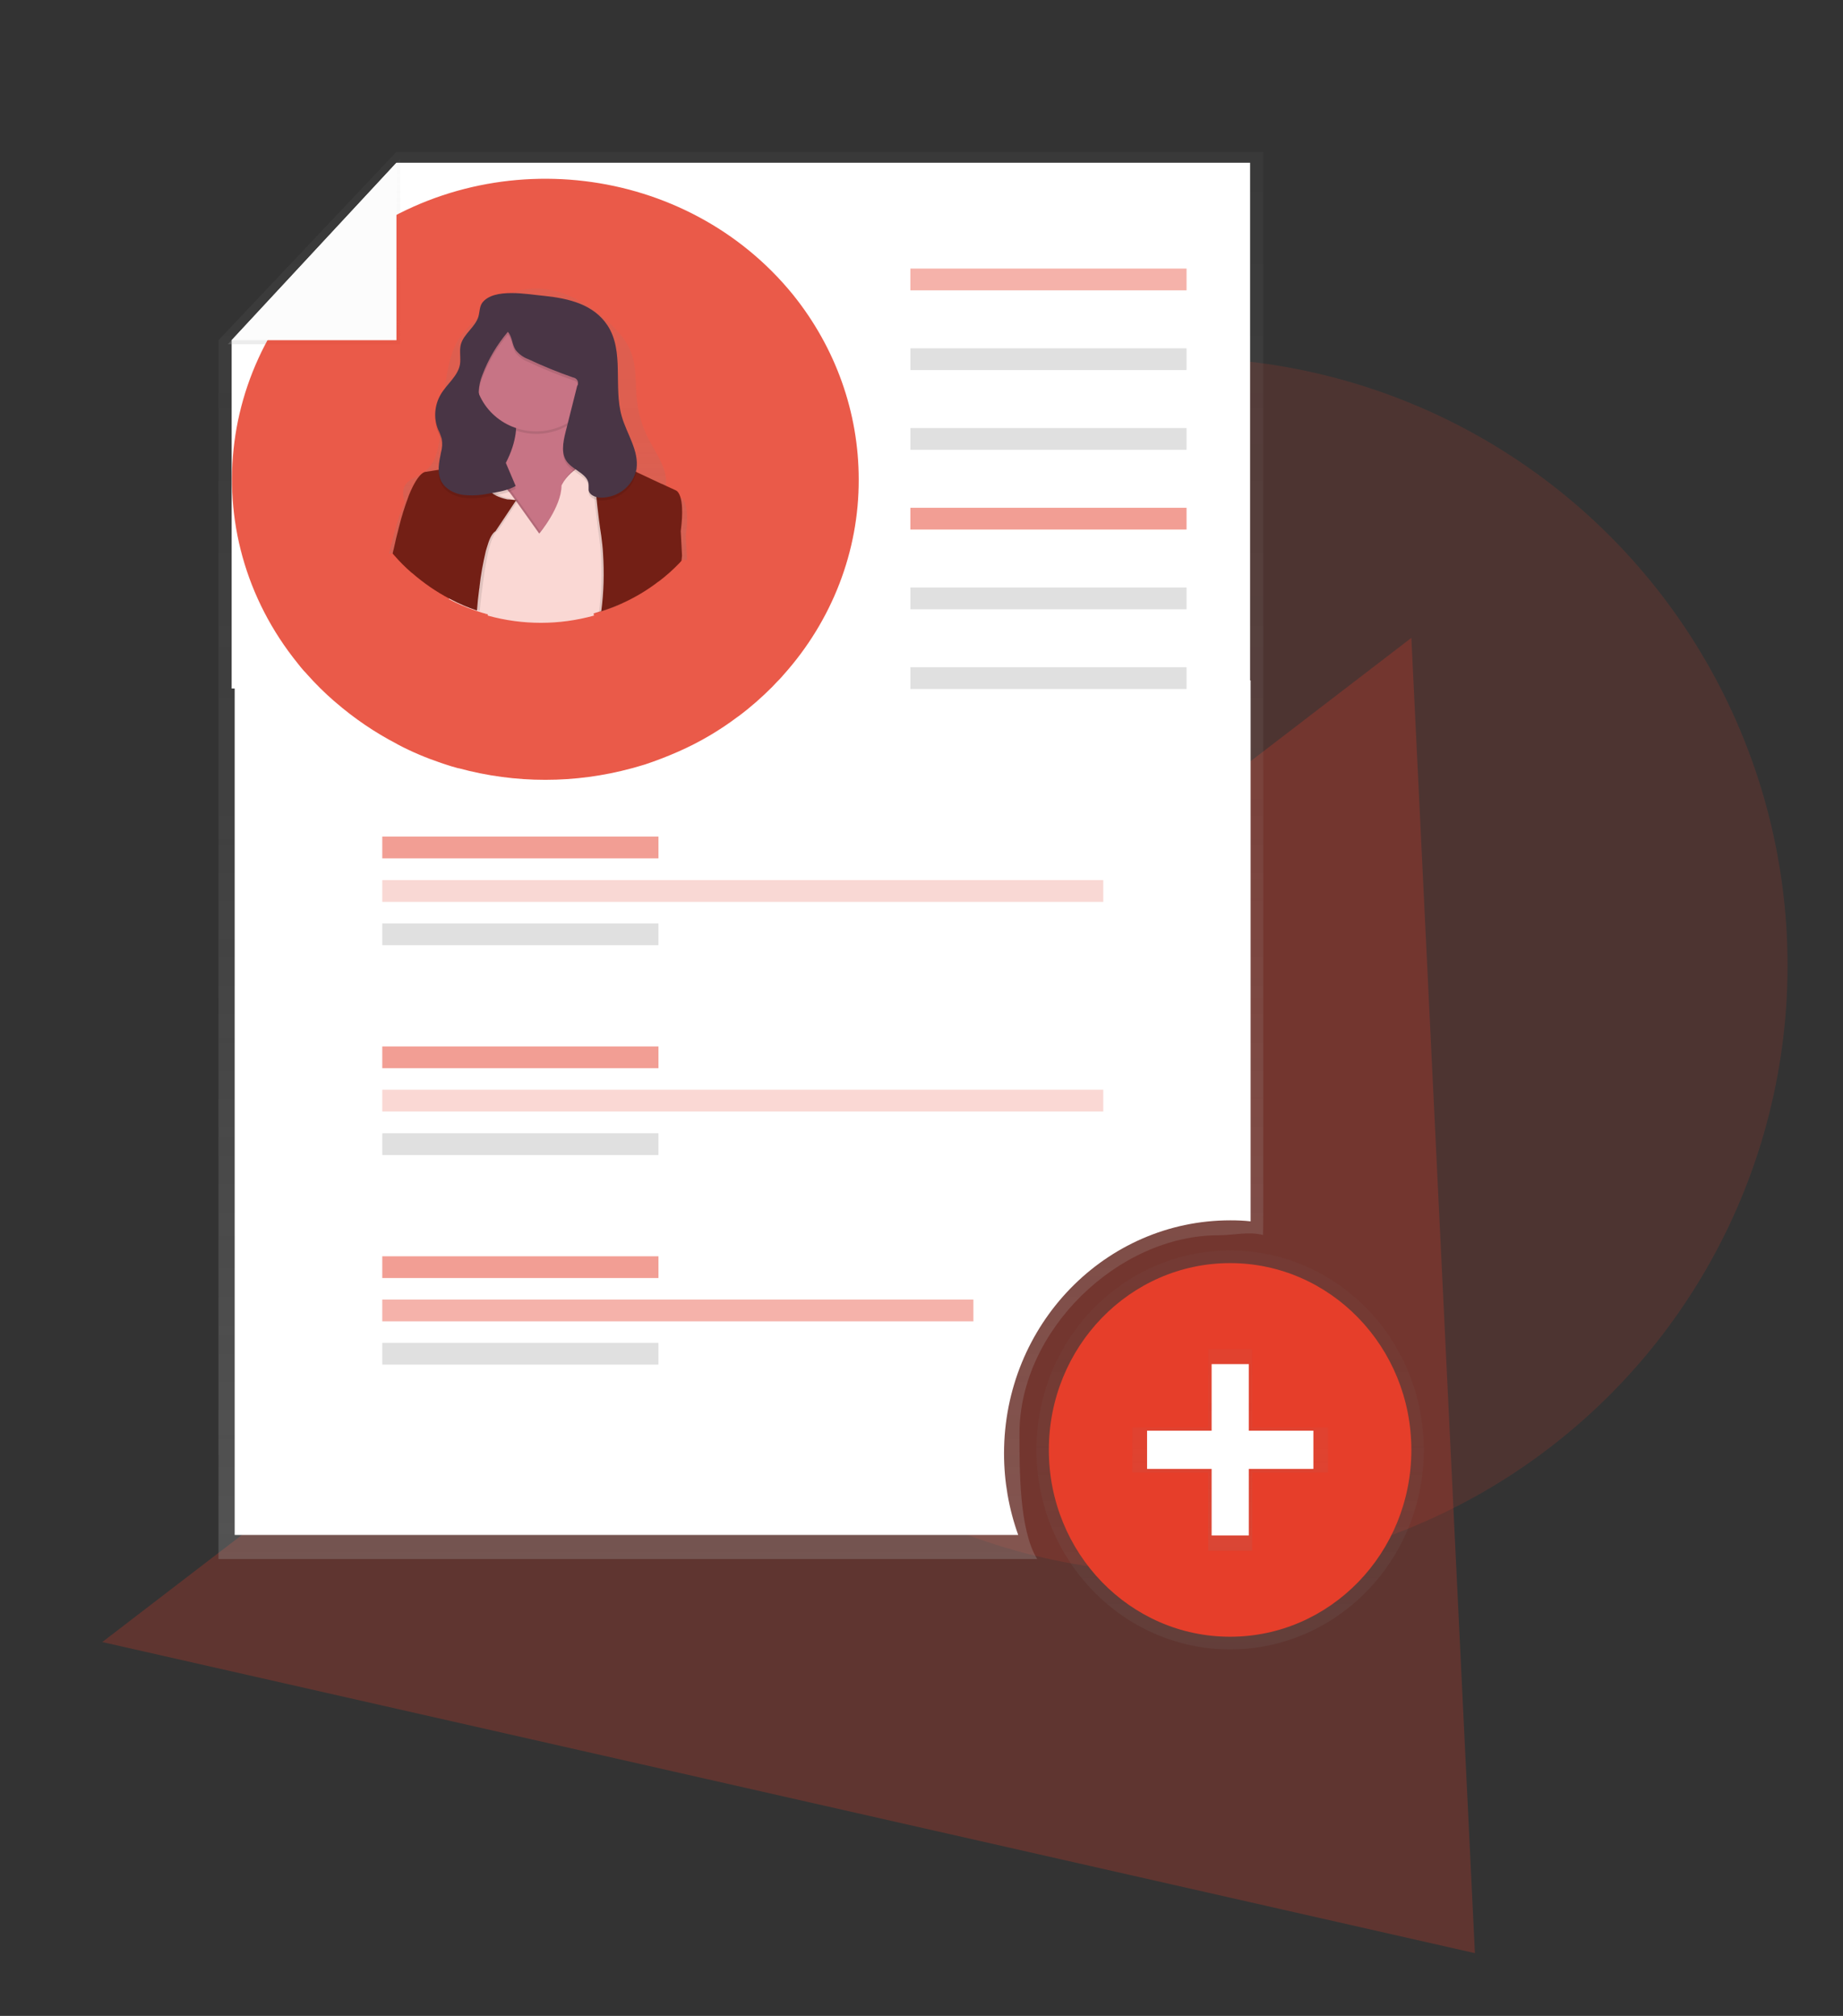 <?xml version="1.0" encoding="UTF-8"?> <!-- Generator: Adobe Illustrator 23.0.1, SVG Export Plug-In . SVG Version: 6.00 Build 0) --> <svg xmlns="http://www.w3.org/2000/svg" xmlns:xlink="http://www.w3.org/1999/xlink" id="Layer_1" x="0px" y="0px" viewBox="0 0 728 796.4" style="enable-background:new 0 0 728 796.4;" xml:space="preserve"><rect x="0" y="0" width="728" height="796.4" fill="#333333" stroke="none"/> <style type="text/css"> .st0{opacity:0.25;fill:#E63E2A;enable-background:new ;} .st1{opacity:0.15;fill:#E63E2A;enable-background:new ;} .st2{fill:#E0E0E0;} .st3{opacity:0.5;} .st4{fill:url(#SVGID_1_);} .st5{fill:#E63E2A;} .st6{fill:url(#SVGID_2_);} .st7{fill:#FFFFFF;} .st8{fill:url(#SVGID_3_);} .st9{fill:#F5B2AA;} .st10{opacity:0.5;fill:#E63E2A;enable-background:new ;} .st11{opacity:0.5;fill:#F5B2AA;enable-background:new ;} .st12{fill:#FAD8D4;} .st13{fill:url(#SVGID_4_);} .st14{opacity:0.85;fill:#E63E2A;} .st15{fill:url(#SVGID_5_);} .st16{fill:#493545;} .st17{fill:#C77485;} .st18{opacity:0.1;enable-background:new ;} .st19{fill:#731F15;} .st20{fill:#FCFCFC;} </style> <title>add file2</title> <polygon class="st0" points="557.5,252 582.6,771.6 40.4,648.7 "></polygon> <circle class="st1" cx="466" cy="381.4" r="240.1"></circle> <rect x="279.3" y="70.7" class="st2" width="109.1" height="8.6"></rect> <g class="st3"> <linearGradient id="SVGID_1_" gradientUnits="userSpaceOnUse" x1="485.938" y1="144.364" x2="485.938" y2="302.05" gradientTransform="matrix(1 0 0 -1 0 796)"> <stop offset="0" style="stop-color:#808080;stop-opacity:0.25"></stop> <stop offset="0.54" style="stop-color:#808080;stop-opacity:0.12"></stop> <stop offset="1" style="stop-color:#808080;stop-opacity:0.1"></stop> </linearGradient> <ellipse class="st4" cx="485.9" cy="572.8" rx="76.5" ry="78.8"></ellipse> </g> <ellipse class="st5" cx="485.9" cy="572.8" rx="71.6" ry="73.8"></ellipse> <g class="st3"> <linearGradient id="SVGID_2_" gradientUnits="userSpaceOnUse" x1="485.938" y1="183.388" x2="485.938" y2="263.026" gradientTransform="matrix(1 0 0 -1 0 796)"> <stop offset="0" style="stop-color:#808080;stop-opacity:0.25"></stop> <stop offset="0.54" style="stop-color:#808080;stop-opacity:0.12"></stop> <stop offset="1" style="stop-color:#808080;stop-opacity:0.1"></stop> </linearGradient> <polygon class="st6" points="524.6,563.9 494.6,563.9 494.6,533 477.3,533 477.3,563.9 447.3,563.9 447.3,581.7 477.3,581.7 477.3,612.6 494.6,612.6 494.6,581.7 524.6,581.7 "></polygon> </g> <rect x="478.6" y="538.9" class="st7" width="14.7" height="67.7"></rect> <rect x="453.1" y="565.2" class="st7" width="65.7" height="15.1"></rect> <linearGradient id="SVGID_3_" gradientUnits="userSpaceOnUse" x1="528.64" y1="128.287" x2="528.64" y2="684.193" gradientTransform="matrix(1 0 0 -1 -236 744.19)"> <stop offset="0" style="stop-color:#B3B3B3;stop-opacity:0.25"></stop> <stop offset="0.54" style="stop-color:#B3B3B3;stop-opacity:0.1"></stop> <stop offset="1" style="stop-color:#B3B3B3;stop-opacity:5.000000e-02"></stop> </linearGradient> <path class="st8" d="M402.7,566.3c0-40.8,39.1-78.3,78.6-78.3c6.1,0,11.9-1.6,17.6-0.1c0.1-1.8,0.1-12.2,0.1-14V60H156.6l-70.3,74.4 v481.5h323.4C402.6,604.5,402.7,580.7,402.7,566.3z"></path> <path class="st7" d="M396.6,574.2c0-50.9,40-92.1,89.4-92.1l0,0c2.7,0,5.4,0.1,8,0.4V268.8H92.7v337.6h309.5 C398.5,596.1,396.6,585.2,396.6,574.2z"></path> <polygon class="st7" points="493.8,272 91.5,272 91.5,134.4 156.6,64.3 493.8,64.3 "></polygon> <rect x="359.6" y="106.1" class="st9" width="109.1" height="8.6"></rect> <rect x="359.6" y="137.6" class="st2" width="109.1" height="8.6"></rect> <rect x="359.6" y="169.1" class="st2" width="109.1" height="8.6"></rect> <rect x="359.6" y="200.6" class="st10" width="109.1" height="8.6"></rect> <rect x="359.6" y="232.1" class="st2" width="109.1" height="8.6"></rect> <rect x="359.6" y="263.6" class="st2" width="109.1" height="8.6"></rect> <rect x="151" y="330.5" class="st10" width="109.1" height="8.6"></rect> <rect x="151" y="364.8" class="st2" width="109.1" height="8.6"></rect> <rect x="151" y="347.7" class="st11" width="284.8" height="8.6"></rect> <rect x="151" y="413.4" class="st10" width="109.1" height="8.6"></rect> <rect x="151" y="447.7" class="st2" width="109.1" height="8.6"></rect> <rect x="151" y="430.5" class="st12" width="284.8" height="8.6"></rect> <rect x="151" y="496.3" class="st10" width="109.1" height="8.6"></rect> <rect x="151" y="530.5" class="st2" width="109.1" height="8.6"></rect> <rect x="151" y="513.4" class="st9" width="233.5" height="8.6"></rect> <linearGradient id="SVGID_4_" gradientUnits="userSpaceOnUse" x1="124.03" y1="660.019" x2="124.03" y2="733.247" gradientTransform="matrix(1 0 0 -1 0 796)"> <stop offset="0" style="stop-color:#B3B3B3;stop-opacity:0.25"></stop> <stop offset="0.54" style="stop-color:#B3B3B3;stop-opacity:0.1"></stop> <stop offset="1" style="stop-color:#B3B3B3;stop-opacity:5.000000e-02"></stop> </linearGradient> <polygon class="st13" points="90,136 158.1,136 158.1,62.8 "></polygon> <path class="st14" d="M339.2,189.4c0.1,28.3-10.5,55.8-29.8,77.3c-0.9,1.1-1.9,2.1-2.9,3.1c-0.5,0.5-1,1.1-1.5,1.6 c-4.1,4.1-8.5,8-13.2,11.5l-0.3,0.2c-7.3,5.5-15.1,10.1-23.5,13.8l0,0c-4.3,1.9-8.7,3.6-13.2,5.1l-1.7,0.5c-1,0.3-2.1,0.6-3.1,0.9 l-0.4,0.1c-22.4,6.1-46,6.1-68.4,0H181c-1.8-0.5-3.6-1-5.3-1.6l-1.5-0.5c-5.9-2-11.6-4.4-17.1-7.3l-0.3-0.2 c-8.7-4.5-16.9-10.1-24.3-16.5l-0.6-0.5c-3.8-3.3-7.3-6.8-10.6-10.5c-0.4-0.5-0.9-1-1.3-1.4c-0.8-0.9-1.6-1.9-2.3-2.8 c-42-51.8-32.2-126.4,21.8-166.6c54-40.2,131.8-30.9,173.8,20.9C330.1,137.4,339.2,163,339.2,189.4z"></path> <g> <linearGradient id="SVGID_5_" gradientUnits="userSpaceOnUse" x1="255.745" y1="526.756" x2="255.745" y2="658.128" gradientTransform="matrix(1 0 0 -1 -43.2 772.14)"> <stop offset="0" style="stop-color:#808080;stop-opacity:0.25"></stop> <stop offset="0.54" style="stop-color:#808080;stop-opacity:0.12"></stop> <stop offset="1" style="stop-color:#808080;stop-opacity:0.1"></stop> </linearGradient> <path class="st15" d="M268.8,196.5l-5.8-2.5c0.1-0.9,0.1-1.7,0.1-2.6c0-0.7,0-1.4,0-2.2c-0.6-5.7-4.3-10.7-7-15.9 c-2.4-4.8-4-9.9-4.5-15.2c-0.7-6.5,0-13.3-2.5-19.4c-2-4.9-6-9.1-10.2-12.7c-4.7-4.3-10.3-7.8-16.4-10.1 c-6.2-2.2-13.3-2.7-19.5-0.5c-5.6,2-9.9,6-14,9.9c-3,2.6-5.7,5.5-7.9,8.8c-2.5,4-3.6,8.7-4.5,13.3c-1.3,7.3-2.2,14.7-2.7,22.2 c-0.4,6.2-1.1,13.2-6.6,17c-2.7,1.9-6.4,2.9-7.6,5.7c-0.3,0.8-0.5,1.8-0.4,2.7c0,0.8,0,1.5,0.2,2.2c0.1,0.4,0.2,0.9,0.3,1.3 c-1.6,3.8-2.9,7.6-3.9,11.6c-0.8,2.9-1.6,5.8-2.2,8.6h1.8h1l10.4,0.2h0.1l11.2,0.2h0.1l10.4,0.2h0.3l3,0.2h1l41.6,0.9h0.2l2.8,0.1 h1l8.3,0.2l0,0l12.3,0.3h0.1l9.2,0.2h1h1.9l-0.5-9.4C272.8,197.4,268.8,196.5,268.8,196.5z M222.1,195.3c0,8-8.8,17.8-8.8,17.8 l-8.9-11.7l0.3-0.5l8.5,11.3c0,0,8.8-9.8,8.8-17.8c0.2-0.4,0.4-0.8,0.7-1.2l0.2,0.6C222.6,194.3,222.3,194.8,222.1,195.3z M235.6,226.7c0-0.4,0-0.8-0.1-1.2s-0.1-0.8-0.1-1.2s-0.1-0.8-0.2-1.2c-0.1-0.4-0.1-0.8-0.2-1.2s-0.2-0.8-0.2-1.2 c0-0.1-0.1-0.2-0.1-0.4c-0.1-0.5-0.3-1-0.4-1.5c-0.1-0.5-0.2-0.8-0.4-1.2c0-0.2-0.1-0.4-0.2-0.5c-0.1-0.2-0.2-0.6-0.3-0.9l-0.2-0.6 c-0.1-0.2-0.2-0.5-0.3-0.8c-0.2-0.5-0.3-0.9-0.5-1.4c-0.2-0.5-0.4-0.9-0.6-1.3c-0.4-0.9-0.8-1.8-1.2-2.7c-1.6-3.5-3.4-7-5.1-10.4 c-0.9-1.8-1.7-3.6-2.4-5.5l-0.2,0.3c-0.3,0.5-0.6,1-0.9,1.5c0,8-8.8,17.8-8.8,17.8l-8.9-11.7l-7.7,10.9c-1.1,0.5-2.2,2.4-3.1,5 c-0.2,0.7-0.5,1.5-0.7,2.3c-0.2,0.6-0.3,1.1-0.4,1.7c-0.1,0.3-0.1,0.6-0.2,0.9L192,223v0.1c-0.1,0.6-0.3,1.3-0.4,1.9 c-0.1,0.7-0.3,1.4-0.4,2.2c-0.1,0.5-0.2,0.9-0.2,1.4c-0.2,0.9-0.3,1.8-0.4,2.7c-0.1,0.5-0.2,1.1-0.2,1.6l-0.3,2 c0.6,1.7,1.2,3.3,1.9,4.9c0.4,0.9,0.7,1.8,0.7,2.8c13.7,3.6,28.2,3.6,41.9,0c0,0,0-0.1,0-0.1c-0.2-0.9-0.3-1.8-0.3-2.8l0,0 c0.2-2.6,0.6-5.2,1.1-7.8c0.2-1.3,0.2-2.5,0.2-3.8v-0.5C235.6,227.4,235.6,227,235.6,226.7L235.6,226.7z M235.6,226.7 c0-0.4,0-0.8-0.1-1.2s-0.1-0.8-0.1-1.2s-0.1-0.8-0.2-1.2c-0.1-0.4-0.1-0.8-0.2-1.2s-0.2-0.8-0.2-1.2c0-0.1-0.1-0.2-0.1-0.4 c-0.1-0.5-0.3-1-0.4-1.5c-0.1-0.5-0.2-0.8-0.4-1.2c0-0.2-0.1-0.4-0.2-0.5c-0.1-0.2-0.2-0.6-0.3-0.9l-0.2-0.6 c-0.1-0.2-0.2-0.5-0.3-0.8c-0.2-0.5-0.3-0.9-0.5-1.4c-0.2-0.5-0.4-0.9-0.6-1.3c-0.4-0.9-0.8-1.8-1.2-2.7c-1.6-3.5-3.4-7-5.1-10.4 c-0.9-1.8-1.7-3.6-2.4-5.5l-0.2,0.3c-0.3,0.5-0.6,1-0.9,1.5c0,8-8.8,17.8-8.8,17.8l-8.9-11.7l-7.7,10.9c-1.1,0.5-2.2,2.4-3.1,5 c-0.2,0.7-0.5,1.5-0.7,2.3c-0.2,0.6-0.3,1.1-0.4,1.7c-0.1,0.3-0.1,0.6-0.2,0.9L192,223v0.1c-0.1,0.6-0.3,1.3-0.4,1.9 c-0.1,0.7-0.3,1.4-0.4,2.2c-0.1,0.5-0.2,0.9-0.2,1.4c-0.2,0.9-0.3,1.8-0.4,2.7c-0.1,0.5-0.2,1.1-0.2,1.6l-0.3,2 c0.6,1.7,1.2,3.3,1.9,4.9c0.4,0.9,0.7,1.8,0.7,2.8c13.7,3.6,28.2,3.6,41.9,0c0,0,0-0.1,0-0.1c-0.2-0.9-0.3-1.8-0.3-2.8l0,0 c0.2-2.6,0.6-5.2,1.1-7.8c0.2-1.3,0.2-2.5,0.2-3.8v-0.5C235.6,227.4,235.6,227,235.6,226.7L235.6,226.7z M235.6,226.7 c0-0.4,0-0.8-0.1-1.2s-0.1-0.8-0.1-1.2s-0.1-0.8-0.2-1.2c-0.1-0.4-0.1-0.8-0.2-1.2s-0.2-0.8-0.2-1.2c0-0.1-0.1-0.2-0.1-0.4 c-0.1-0.5-0.3-1-0.4-1.5c-0.1-0.5-0.2-0.8-0.4-1.2c0-0.2-0.1-0.4-0.2-0.5c-0.1-0.2-0.2-0.6-0.3-0.9l-0.2-0.6 c-0.1-0.2-0.2-0.5-0.3-0.8c-0.2-0.5-0.3-0.9-0.5-1.4c-0.2-0.5-0.4-0.9-0.6-1.3c-0.4-0.9-0.8-1.8-1.2-2.7c-1.6-3.5-3.4-7-5.1-10.4 c-0.9-1.8-1.7-3.6-2.4-5.5l-0.2,0.3c-0.3,0.5-0.6,1-0.9,1.5c0,8-8.8,17.8-8.8,17.8l-8.9-11.7l-7.7,10.9c-1.1,0.5-2.2,2.4-3.1,5 c-0.2,0.7-0.5,1.5-0.7,2.3c-0.2,0.6-0.3,1.1-0.4,1.7c-0.1,0.3-0.1,0.6-0.2,0.9L192,223v0.1c-0.1,0.6-0.3,1.3-0.4,1.9 c-0.1,0.7-0.3,1.4-0.4,2.2c-0.1,0.5-0.2,0.9-0.2,1.4c-0.2,0.9-0.3,1.8-0.4,2.7c-0.1,0.5-0.2,1.1-0.2,1.6l-0.3,2 c0.6,1.7,1.2,3.3,1.9,4.9c0.4,0.9,0.7,1.8,0.7,2.8c13.7,3.6,28.2,3.6,41.9,0c0,0,0-0.1,0-0.1c-0.2-0.9-0.3-1.8-0.3-2.8l0,0 c0.2-2.6,0.6-5.2,1.1-7.8c0.2-1.3,0.2-2.5,0.2-3.8v-0.5C235.6,227.4,235.6,227,235.6,226.7L235.6,226.7z M235.6,226.7 c0-0.4,0-0.8-0.1-1.2s-0.1-0.8-0.1-1.2s-0.1-0.8-0.2-1.2c-0.1-0.4-0.1-0.8-0.2-1.2s-0.2-0.8-0.2-1.2c0-0.1-0.1-0.2-0.1-0.4 c-0.1-0.5-0.3-1-0.4-1.5c-0.1-0.5-0.2-0.8-0.4-1.2c0-0.2-0.1-0.4-0.2-0.5c-0.1-0.2-0.2-0.6-0.3-0.9l-0.2-0.6 c-0.1-0.2-0.2-0.5-0.3-0.8c-0.2-0.5-0.3-0.9-0.5-1.4c-0.2-0.5-0.4-0.9-0.6-1.3c-0.4-0.9-0.8-1.8-1.2-2.7c-1.6-3.5-3.4-7-5.1-10.4 c-0.9-1.8-1.7-3.6-2.4-5.5l-0.2,0.3c-0.3,0.5-0.6,1-0.9,1.5c0,8-8.8,17.8-8.8,17.8l-8.9-11.7l-7.7,10.9c-1.1,0.5-2.2,2.4-3.1,5 c-0.2,0.7-0.5,1.5-0.7,2.3c-0.2,0.6-0.3,1.1-0.4,1.7c-0.1,0.3-0.1,0.6-0.2,0.9L192,223v0.1c-0.1,0.6-0.3,1.3-0.4,1.9 c-0.1,0.7-0.3,1.4-0.4,2.2c-0.1,0.5-0.2,0.9-0.2,1.4c-0.2,0.9-0.3,1.8-0.4,2.7c-0.1,0.5-0.2,1.1-0.2,1.6l-0.3,2 c0.6,1.7,1.2,3.3,1.9,4.9c0.4,0.9,0.7,1.8,0.7,2.8c13.7,3.6,28.2,3.6,41.9,0c0,0,0-0.1,0-0.1c-0.2-0.9-0.3-1.8-0.3-2.8l0,0 c0.2-2.6,0.6-5.2,1.1-7.8c0.2-1.3,0.2-2.5,0.2-3.8v-0.5C235.6,227.4,235.6,227,235.6,226.7L235.6,226.7z"></path> <rect x="184.6" y="150.9" class="st16" width="51.4" height="33.6"></rect> <path class="st17" d="M244.5,188.1L223,217.5l-22.5-1.9c0,0-29.3,1.9-9.8-19.9c9.4-10.5,12.5-19.2,13.1-25.5 c0.7-6.8-1.4-10.6-1.4-10.6l24.4-2.8c-1.1,3.2-1.2,6.6-0.4,9.9C229.6,179,244.5,188.1,244.5,188.1z"></path> <path class="st18" d="M226.5,166.6c-6.5,4.8-14.9,6.1-22.6,3.5c0.7-6.8-1.4-10.6-1.4-10.6l24.4-2.8 C225.8,159.9,225.7,163.3,226.5,166.6z"></path> <ellipse class="st17" cx="211.8" cy="146.7" rx="24.4" ry="23.7"></ellipse> <path class="st18" d="M243.6,189.3l-0.6-2.2l-0.5-1.9l-0.7-2.8l-0.1-0.5l-0.1-0.4c0,0,0.6-1.7-3.2-1.2l-0.7,0.1 c-0.6,0.1-1.3,0.3-2.1,0.5l-0.7,0.2l-1,0.3l0,0c-3,1-5.8,2.6-8.1,4.8c-1,1-1.9,2-2.7,3.2c-0.1,0.1-0.1,0.2-0.2,0.3 c-0.3,0.4-0.5,0.8-0.7,1.3c0,8.6-8.8,19-8.8,19l-8.6-12.1l-0.2-0.2l-2-2.9l-0.7-0.9l-0.2-0.3l-4.5-5.8l-1.1-1.5l-0.4-0.5l-0.5-0.7 l-1.3-1.7l-5,2.9L182,190l-3.9,24.7v0.7l0.1,2l0.8,13.4v0.2l-1.4,5.6l0.2,0.1c3.4,1.8,6.9,3.3,10.5,4.5l0.9,0.3 c1.1,0.4,2.2,0.7,3.3,1c0,0.2,0.1,0.3,0.1,0.5c0-0.2,0-0.3,0-0.5c13.7,3.8,28.2,3.8,41.9,0l0.3-0.1c0.6-0.2,1.3-0.4,1.9-0.6l1-0.3 c2.8-0.9,5.5-1.9,8.1-3.1l0.9-19.4l0.7-14v-0.8L243.6,189.3z"></path> <path class="st12" d="M235.6,225.4c0-0.4,0-0.9-0.1-1.3s-0.1-0.8-0.1-1.2s-0.1-0.8-0.2-1.2c-0.1-0.4-0.1-0.8-0.2-1.2 s-0.2-0.8-0.2-1.2c0-0.1-0.1-0.3-0.1-0.4c-0.1-0.5-0.3-1.1-0.4-1.6s-0.2-0.9-0.4-1.3c0-0.2-0.1-0.4-0.2-0.6 c-0.1-0.2-0.2-0.6-0.3-0.9l-0.2-0.6c-0.1-0.3-0.2-0.5-0.3-0.8c-0.2-0.5-0.3-1-0.5-1.5c-0.2-0.5-0.4-1-0.6-1.4 c-0.4-1-0.8-1.9-1.2-2.9c-1.6-3.8-3.4-7.5-5.1-11.1c-0.9-1.9-1.7-3.9-2.4-5.9l-0.2,0.3c-0.3,0.5-0.6,1-0.9,1.6c0,8.5-8.8,19-8.8,19 l-8.9-12.5l-7.7,11.6c-1.1,0.6-2.2,2.6-3.1,5.4c-0.2,0.8-0.5,1.6-0.7,2.5c-0.2,0.6-0.3,1.2-0.4,1.8c-0.1,0.3-0.1,0.6-0.2,1l-0.2,1 v0.2c-0.1,0.7-0.3,1.4-0.4,2.1c-0.1,0.7-0.3,1.5-0.4,2.3c-0.1,0.5-0.2,1-0.2,1.5c-0.2,1-0.3,1.9-0.4,2.9c-0.1,0.6-0.2,1.1-0.2,1.7 l-0.3,2.2c0.6,1.8,1.2,3.5,1.9,5.3c0.4,0.9,0.7,2,0.7,3c13.7,3.8,28.2,3.8,41.9,0c0,0,0-0.1,0-0.1c-0.2-1-0.3-2-0.3-3l0,0 c0.2-2.8,0.6-5.6,1.1-8.3c0.2-1.4,0.2-2.7,0.2-4.1v-0.5C235.6,226.1,235.6,225.7,235.6,225.4z M235.6,225.4c0-0.4,0-0.9-0.1-1.3 s-0.1-0.8-0.1-1.2s-0.1-0.8-0.2-1.2c-0.1-0.4-0.1-0.8-0.2-1.2s-0.2-0.8-0.2-1.2c0-0.1-0.1-0.3-0.1-0.4c-0.1-0.5-0.3-1.1-0.4-1.6 s-0.2-0.9-0.4-1.3c0-0.2-0.1-0.4-0.2-0.6c-0.1-0.2-0.2-0.6-0.3-0.9l-0.2-0.6c-0.1-0.3-0.2-0.5-0.3-0.8c-0.2-0.5-0.3-1-0.5-1.5 c-0.2-0.5-0.4-1-0.6-1.4c-0.4-1-0.8-1.9-1.2-2.9c-1.6-3.8-3.4-7.5-5.1-11.1c-0.9-1.9-1.7-3.9-2.4-5.9l-0.2,0.3 c-0.3,0.5-0.6,1-0.9,1.6c0,8.5-8.8,19-8.8,19l-8.9-12.5l-7.7,11.6c-1.1,0.6-2.2,2.6-3.1,5.4c-0.2,0.8-0.5,1.6-0.7,2.5 c-0.2,0.6-0.3,1.2-0.4,1.8c-0.1,0.3-0.1,0.6-0.2,1l-0.2,1v0.2c-0.1,0.7-0.3,1.4-0.4,2.1c-0.1,0.7-0.3,1.5-0.4,2.3 c-0.1,0.5-0.2,1-0.2,1.5c-0.2,1-0.3,1.9-0.4,2.9c-0.1,0.6-0.2,1.1-0.2,1.7l-0.3,2.2c0.6,1.8,1.2,3.5,1.9,5.3c0.4,0.9,0.7,2,0.7,3 c13.7,3.8,28.2,3.8,41.9,0c0,0,0-0.1,0-0.1c-0.2-1-0.3-2-0.3-3l0,0c0.2-2.8,0.6-5.6,1.1-8.3c0.2-1.4,0.2-2.7,0.2-4.1v-0.5 C235.6,226.1,235.6,225.7,235.6,225.4z M235.6,225.4c0-0.4,0-0.9-0.1-1.3s-0.1-0.8-0.1-1.2s-0.1-0.8-0.2-1.2 c-0.1-0.4-0.1-0.8-0.2-1.2s-0.2-0.8-0.2-1.2c0-0.1-0.1-0.3-0.1-0.4c-0.1-0.5-0.3-1.1-0.4-1.6s-0.2-0.9-0.4-1.3 c0-0.2-0.1-0.4-0.2-0.6c-0.1-0.2-0.2-0.6-0.3-0.9l-0.2-0.6c-0.1-0.3-0.2-0.5-0.3-0.8c-0.2-0.5-0.3-1-0.5-1.5 c-0.2-0.5-0.4-1-0.6-1.4c-0.4-1-0.8-1.9-1.2-2.9c-1.6-3.8-3.4-7.5-5.1-11.1c-0.9-1.9-1.7-3.9-2.4-5.9l-0.2,0.3 c-0.3,0.5-0.6,1-0.9,1.6c0,8.5-8.8,19-8.8,19l-8.9-12.5l-7.7,11.6c-1.1,0.6-2.2,2.6-3.1,5.4c-0.2,0.8-0.5,1.6-0.7,2.5 c-0.2,0.6-0.3,1.2-0.4,1.8c-0.1,0.3-0.1,0.6-0.2,1l-0.2,1v0.2c-0.1,0.7-0.3,1.4-0.4,2.1c-0.1,0.7-0.3,1.5-0.4,2.3 c-0.1,0.5-0.2,1-0.2,1.5c-0.2,1-0.3,1.9-0.4,2.9c-0.1,0.6-0.2,1.1-0.2,1.7l-0.3,2.2c0.6,1.8,1.2,3.5,1.9,5.3c0.4,0.9,0.7,2,0.7,3 c13.7,3.8,28.2,3.8,41.9,0c0,0,0-0.1,0-0.1c-0.2-1-0.3-2-0.3-3l0,0c0.2-2.8,0.6-5.6,1.1-8.3c0.2-1.4,0.2-2.7,0.2-4.1v-0.5 C235.6,226.1,235.6,225.7,235.6,225.4z M247.4,205l-4-15.5l-0.7-2.6l-0.2-0.7l0,0l-1-3.8c0,0,0-0.1,0-0.1l0,0c0-0.2,0-0.3-0.1-0.5 c-0.1-0.3-0.5-0.6-1.4-0.7c-0.3,0-0.7,0-1,0l0,0c-1,0.1-1.9,0.3-2.9,0.5c-0.5,0.1-0.9,0.2-1.5,0.4l-1,0.3h-0.1 c-2.6,0.8-5,2.1-7,3.8c-1.4,1.1-2.6,2.4-3.6,3.8l-0.2,0.3c-0.3,0.5-0.6,1-0.9,1.6c0,8.5-8.8,19-8.8,19l-8.9-12.5l-0.5-0.7l-0.1-0.1 l-1.3-1.8l-1-1.3l-0.3-0.3l-4.6-5.9l0,0l-1.5-1.9v-0.1l-0.5-0.7l-1-1.2l-3.3,1.9l-8.4,4.7l-3.9,24.4v0.3l0.1,1.8l0.8,13.6v0.8 l-1.3,4.9c3.4,1.8,6.9,3.3,10.5,4.5l0.9,0.3c1.1,0.4,2.2,0.7,3.3,1c0,0.2,0.1,0.3,0.1,0.5c0-0.2,0-0.3,0-0.5 c13.7,3.8,28.2,3.8,41.9,0l0.3-0.1c0.6-0.2,1.3-0.4,1.9-0.6l1-0.3c2.8-0.9,5.5-1.9,8.1-3.1l0,0l0.9-19.4l0.7-13.9L247.4,205z M192.5,242.5c0,0.2,0.1,0.3,0.1,0.5C192.6,242.8,192.6,242.6,192.5,242.5L192.5,242.5z M235.6,225.4c0-0.4,0-0.9-0.1-1.3 s-0.1-0.8-0.1-1.2s-0.1-0.8-0.2-1.2c-0.1-0.4-0.1-0.8-0.2-1.2s-0.2-0.8-0.2-1.2c0-0.1-0.1-0.3-0.1-0.4c-0.1-0.5-0.3-1.1-0.4-1.6 s-0.2-0.9-0.4-1.3c0-0.2-0.1-0.4-0.2-0.6c-0.1-0.2-0.2-0.6-0.3-0.9l-0.2-0.6c-0.1-0.3-0.2-0.5-0.3-0.8c-0.2-0.5-0.3-1-0.5-1.5 c-0.2-0.5-0.4-1-0.6-1.4c-0.4-1-0.8-1.9-1.2-2.9c-1.6-3.8-3.4-7.5-5.1-11.1c-0.9-1.9-1.7-3.9-2.4-5.9l-0.2,0.3 c-0.3,0.5-0.6,1-0.9,1.6c0,8.5-8.8,19-8.8,19l-8.9-12.5l-7.7,11.6c-1.1,0.6-2.2,2.6-3.1,5.4c-0.2,0.8-0.5,1.6-0.7,2.5 c-0.2,0.6-0.3,1.2-0.4,1.8c-0.1,0.3-0.1,0.6-0.2,1l-0.2,1v0.2c-0.1,0.7-0.3,1.4-0.4,2.1c-0.1,0.7-0.3,1.5-0.4,2.3 c-0.1,0.5-0.2,1-0.2,1.5c-0.2,1-0.3,1.9-0.4,2.9c-0.1,0.6-0.2,1.1-0.2,1.7l-0.3,2.2c0.6,1.8,1.2,3.5,1.9,5.3c0.4,0.9,0.7,2,0.7,3 c13.7,3.8,28.2,3.8,41.9,0c0,0,0-0.1,0-0.1c-0.2-1-0.3-2-0.3-3l0,0c0.2-2.8,0.6-5.6,1.1-8.3c0.2-1.4,0.2-2.7,0.2-4.1v-0.5 C235.6,226.1,235.6,225.7,235.6,225.4z M235.6,225.4c0-0.4,0-0.9-0.1-1.3s-0.1-0.8-0.1-1.2s-0.1-0.8-0.2-1.2 c-0.1-0.4-0.1-0.8-0.2-1.2s-0.2-0.8-0.2-1.2c0-0.1-0.1-0.3-0.1-0.4c-0.1-0.5-0.3-1.1-0.4-1.6s-0.2-0.9-0.4-1.3 c0-0.2-0.1-0.4-0.2-0.6c-0.1-0.2-0.2-0.6-0.3-0.9l-0.2-0.6c-0.1-0.3-0.2-0.5-0.3-0.8c-0.2-0.5-0.3-1-0.5-1.5 c-0.2-0.5-0.4-1-0.6-1.4c-0.4-1-0.8-1.9-1.2-2.9c-1.6-3.8-3.4-7.5-5.1-11.1c-0.9-1.9-1.7-3.9-2.4-5.9l-0.2,0.3 c-0.3,0.5-0.6,1-0.9,1.6c0,8.5-8.8,19-8.8,19l-8.9-12.5l-7.7,11.6c-1.1,0.6-2.2,2.6-3.1,5.4c-0.2,0.8-0.5,1.6-0.7,2.5 c-0.2,0.6-0.3,1.2-0.4,1.8c-0.1,0.3-0.1,0.6-0.2,1l-0.2,1v0.2c-0.1,0.7-0.3,1.4-0.4,2.1c-0.1,0.7-0.3,1.5-0.4,2.3 c-0.1,0.5-0.2,1-0.2,1.5c-0.2,1-0.3,1.9-0.4,2.9c-0.1,0.6-0.2,1.1-0.2,1.7l-0.3,2.2c0.6,1.8,1.2,3.5,1.9,5.3c0.4,0.9,0.7,2,0.7,3 c13.7,3.8,28.2,3.8,41.9,0c0,0,0-0.1,0-0.1c-0.2-1-0.3-2-0.3-3l0,0c0.2-2.8,0.6-5.6,1.1-8.3c0.2-1.4,0.2-2.7,0.2-4.1v-0.5 C235.6,226.1,235.6,225.7,235.6,225.4z M235.6,225.4c0-0.4,0-0.9-0.1-1.3s-0.1-0.8-0.1-1.2s-0.1-0.8-0.2-1.2 c-0.1-0.4-0.1-0.8-0.2-1.2s-0.2-0.8-0.2-1.2c0-0.1-0.1-0.3-0.1-0.4c-0.1-0.5-0.3-1.1-0.4-1.6s-0.2-0.9-0.4-1.3 c0-0.2-0.1-0.4-0.2-0.6c-0.1-0.2-0.2-0.6-0.3-0.9l-0.2-0.6c-0.1-0.3-0.2-0.5-0.3-0.8c-0.2-0.5-0.3-1-0.5-1.5 c-0.2-0.5-0.4-1-0.6-1.4c-0.4-1-0.8-1.9-1.2-2.9c-1.6-3.8-3.4-7.5-5.1-11.1c-0.9-1.9-1.7-3.9-2.4-5.9l-0.2,0.3 c-0.3,0.5-0.6,1-0.9,1.6c0,8.5-8.8,19-8.8,19l-8.9-12.5l-7.7,11.6c-1.1,0.6-2.2,2.6-3.1,5.4c-0.2,0.8-0.5,1.6-0.7,2.5 c-0.2,0.6-0.3,1.2-0.4,1.8c-0.1,0.3-0.1,0.6-0.2,1l-0.2,1v0.2c-0.1,0.7-0.3,1.4-0.4,2.1c-0.1,0.7-0.3,1.5-0.4,2.3 c-0.1,0.5-0.2,1-0.2,1.5c-0.2,1-0.3,1.9-0.4,2.9c-0.1,0.6-0.2,1.1-0.2,1.7l-0.3,2.2c0.6,1.8,1.2,3.5,1.9,5.3c0.4,0.9,0.7,2,0.7,3 c13.7,3.8,28.2,3.8,41.9,0c0,0,0-0.1,0-0.1c-0.2-1-0.3-2-0.3-3l0,0c0.2-2.8,0.6-5.6,1.1-8.3c0.2-1.4,0.2-2.7,0.2-4.1v-0.5 C235.6,226.1,235.6,225.7,235.6,225.4z M235.6,225.4c0-0.4,0-0.9-0.1-1.3s-0.1-0.8-0.1-1.2s-0.1-0.8-0.2-1.2 c-0.1-0.4-0.1-0.8-0.2-1.2s-0.2-0.8-0.2-1.2c0-0.1-0.1-0.3-0.1-0.4c-0.1-0.5-0.3-1.1-0.4-1.6s-0.2-0.9-0.4-1.3 c0-0.2-0.1-0.4-0.2-0.6c-0.1-0.2-0.2-0.6-0.3-0.9l-0.2-0.6c-0.1-0.3-0.2-0.5-0.3-0.8c-0.2-0.5-0.3-1-0.5-1.5 c-0.2-0.5-0.4-1-0.6-1.4c-0.4-1-0.8-1.9-1.2-2.9c-1.6-3.8-3.4-7.5-5.1-11.1c-0.9-1.9-1.7-3.9-2.4-5.9l-0.2,0.3 c-0.3,0.5-0.6,1-0.9,1.6c0,8.5-8.8,19-8.8,19l-8.9-12.5l-7.7,11.6c-1.1,0.6-2.2,2.6-3.1,5.4c-0.2,0.8-0.5,1.6-0.7,2.5 c-0.2,0.6-0.3,1.2-0.4,1.8c-0.1,0.3-0.1,0.6-0.2,1l-0.2,1v0.2c-0.1,0.7-0.3,1.4-0.4,2.1c-0.1,0.7-0.3,1.5-0.4,2.3 c-0.1,0.5-0.2,1-0.2,1.5c-0.2,1-0.3,1.9-0.4,2.9c-0.1,0.6-0.2,1.1-0.2,1.7l-0.3,2.2c0.6,1.8,1.2,3.5,1.9,5.3c0.4,0.9,0.7,2,0.7,3 c13.7,3.8,28.2,3.8,41.9,0c0,0,0-0.1,0-0.1c-0.2-1-0.3-2-0.3-3l0,0c0.2-2.8,0.6-5.6,1.1-8.3c0.2-1.4,0.2-2.7,0.2-4.1v-0.5 C235.6,226.1,235.6,225.7,235.6,225.4z M235.6,225.4c0-0.4,0-0.9-0.1-1.3s-0.1-0.8-0.1-1.2s-0.1-0.8-0.2-1.2 c-0.1-0.4-0.1-0.8-0.2-1.2s-0.2-0.8-0.2-1.2c0-0.1-0.1-0.3-0.1-0.4c-0.1-0.5-0.3-1.1-0.4-1.6s-0.2-0.9-0.4-1.3 c0-0.2-0.1-0.4-0.2-0.6c-0.1-0.2-0.2-0.6-0.3-0.9l-0.2-0.6c-0.1-0.3-0.2-0.5-0.3-0.8c-0.2-0.5-0.3-1-0.5-1.5 c-0.2-0.5-0.4-1-0.6-1.4c-0.4-1-0.8-1.9-1.2-2.9c-1.6-3.8-3.4-7.5-5.1-11.1c-0.9-1.9-1.7-3.9-2.4-5.9l-0.2,0.3 c-0.3,0.5-0.6,1-0.9,1.6c0,8.5-8.8,19-8.8,19l-8.9-12.5l-7.7,11.6c-1.1,0.6-2.2,2.6-3.1,5.4c-0.2,0.8-0.5,1.6-0.7,2.5 c-0.2,0.6-0.3,1.2-0.4,1.8c-0.1,0.3-0.1,0.6-0.2,1l-0.2,1v0.2c-0.1,0.7-0.3,1.4-0.4,2.1c-0.1,0.7-0.3,1.5-0.4,2.3 c-0.1,0.5-0.2,1-0.2,1.5c-0.2,1-0.3,1.9-0.4,2.9c-0.1,0.6-0.2,1.1-0.2,1.7l-0.3,2.2c0.6,1.8,1.2,3.5,1.9,5.3c0.4,0.9,0.7,2,0.7,3 c13.7,3.8,28.2,3.8,41.9,0c0,0,0-0.1,0-0.1c-0.2-1-0.3-2-0.3-3l0,0c0.2-2.8,0.6-5.6,1.1-8.3c0.2-1.4,0.2-2.7,0.2-4.1v-0.5 C235.6,226.1,235.6,225.7,235.6,225.4z M235.6,225.4c0-0.4,0-0.9-0.1-1.3s-0.1-0.8-0.1-1.2s-0.1-0.8-0.2-1.2 c-0.1-0.4-0.1-0.8-0.2-1.2s-0.2-0.8-0.2-1.2c0-0.1-0.1-0.3-0.1-0.4c-0.1-0.5-0.3-1.1-0.4-1.6s-0.2-0.9-0.4-1.3 c0-0.2-0.1-0.4-0.2-0.6c-0.1-0.2-0.2-0.6-0.3-0.9l-0.2-0.6c-0.1-0.3-0.2-0.5-0.3-0.8c-0.2-0.5-0.3-1-0.5-1.5 c-0.2-0.5-0.4-1-0.6-1.4c-0.4-1-0.8-1.9-1.2-2.9c-1.6-3.8-3.4-7.5-5.1-11.1c-0.9-1.9-1.7-3.9-2.4-5.9l-0.2,0.3 c-0.3,0.5-0.6,1-0.9,1.6c0,8.5-8.8,19-8.8,19l-8.9-12.5l-7.7,11.6c-1.1,0.6-2.2,2.6-3.1,5.4c-0.2,0.8-0.5,1.6-0.7,2.5 c-0.2,0.6-0.3,1.2-0.4,1.8c-0.1,0.3-0.1,0.6-0.2,1l-0.2,1v0.2c-0.1,0.7-0.3,1.4-0.4,2.1c-0.1,0.7-0.3,1.5-0.4,2.3 c-0.1,0.5-0.2,1-0.2,1.5c-0.2,1-0.3,1.9-0.4,2.9c-0.1,0.6-0.2,1.1-0.2,1.7l-0.3,2.2c0.6,1.8,1.2,3.5,1.9,5.3c0.4,0.9,0.7,2,0.7,3 c13.7,3.8,28.2,3.8,41.9,0c0,0,0-0.1,0-0.1c-0.2-1-0.3-2-0.3-3l0,0c0.2-2.8,0.6-5.6,1.1-8.3c0.2-1.4,0.2-2.7,0.2-4.1v-0.5 C235.6,226.1,235.6,225.7,235.6,225.4z M235.6,225.4c0-0.4,0-0.9-0.1-1.3s-0.1-0.8-0.1-1.2s-0.1-0.8-0.2-1.2 c-0.1-0.4-0.1-0.8-0.2-1.2s-0.2-0.8-0.2-1.2c0-0.1-0.1-0.3-0.1-0.4c-0.1-0.5-0.3-1.1-0.4-1.6s-0.2-0.9-0.4-1.3 c0-0.2-0.1-0.4-0.2-0.6c-0.1-0.2-0.2-0.6-0.3-0.9l-0.2-0.6c-0.1-0.3-0.2-0.5-0.3-0.8c-0.2-0.5-0.3-1-0.5-1.5 c-0.2-0.5-0.4-1-0.6-1.4c-0.4-1-0.8-1.9-1.2-2.9c-1.6-3.8-3.4-7.5-5.1-11.1c-0.9-1.9-1.7-3.9-2.4-5.9l-0.2,0.3 c-0.3,0.5-0.6,1-0.9,1.6c0,8.5-8.8,19-8.8,19l-8.9-12.5l-7.7,11.6c-1.1,0.6-2.2,2.6-3.1,5.4c-0.2,0.8-0.5,1.6-0.7,2.5 c-0.2,0.6-0.3,1.2-0.4,1.8c-0.1,0.3-0.1,0.6-0.2,1l-0.2,1v0.2c-0.1,0.7-0.3,1.4-0.4,2.1c-0.1,0.7-0.3,1.5-0.4,2.3 c-0.1,0.5-0.2,1-0.2,1.5c-0.2,1-0.3,1.9-0.4,2.9c-0.1,0.6-0.2,1.1-0.2,1.7l-0.3,2.2c0.6,1.8,1.2,3.5,1.9,5.3c0.4,0.9,0.7,2,0.7,3 c13.7,3.8,28.2,3.8,41.9,0c0,0,0-0.1,0-0.1c-0.2-1-0.3-2-0.3-3l0,0c0.2-2.8,0.6-5.6,1.1-8.3c0.2-1.4,0.2-2.7,0.2-4.1v-0.5 C235.6,226.1,235.6,225.7,235.6,225.4z M235.6,225.4c0-0.4,0-0.9-0.1-1.3s-0.1-0.8-0.1-1.2s-0.1-0.8-0.2-1.2 c-0.1-0.4-0.1-0.8-0.2-1.2s-0.2-0.8-0.2-1.2c0-0.1-0.1-0.3-0.1-0.4c-0.1-0.5-0.3-1.1-0.4-1.6s-0.2-0.9-0.4-1.3 c0-0.2-0.1-0.4-0.2-0.6c-0.1-0.2-0.2-0.6-0.3-0.9l-0.2-0.6c-0.1-0.3-0.2-0.5-0.3-0.8c-0.2-0.5-0.3-1-0.5-1.5 c-0.2-0.5-0.4-1-0.6-1.4c-0.4-1-0.8-1.9-1.2-2.9c-1.6-3.8-3.4-7.5-5.1-11.1c-0.9-1.9-1.7-3.9-2.4-5.9l-0.2,0.3 c-0.3,0.5-0.6,1-0.9,1.6c0,8.5-8.8,19-8.8,19l-8.9-12.5l-7.7,11.6c-1.1,0.6-2.2,2.6-3.1,5.4c-0.2,0.8-0.5,1.6-0.7,2.5 c-0.2,0.6-0.3,1.2-0.4,1.8c-0.1,0.3-0.1,0.6-0.2,1l-0.2,1v0.2c-0.1,0.7-0.3,1.4-0.4,2.1c-0.1,0.7-0.3,1.5-0.4,2.3 c-0.1,0.5-0.2,1-0.2,1.5c-0.2,1-0.3,1.9-0.4,2.9c-0.1,0.6-0.2,1.1-0.2,1.7l-0.3,2.2c0.6,1.8,1.2,3.5,1.9,5.3c0.4,0.9,0.7,2,0.7,3 c13.7,3.8,28.2,3.8,41.9,0c0,0,0-0.1,0-0.1c-0.2-1-0.3-2-0.3-3l0,0c0.2-2.8,0.6-5.6,1.1-8.3c0.2-1.4,0.2-2.7,0.2-4.1v-0.5 C235.6,226.1,235.6,225.7,235.6,225.4z"></path> <path class="st18" d="M204.6,197.6l-0.7-0.1c-1.1-0.1-2.2-0.4-3.3-0.7l-0.4-0.1c-2.7-0.7-5.7-2.1-6.4-4.5c-0.2-0.8-0.2-1.6,0.1-2.3 c0.4-1.3,0.9-2.5,1.5-3.7v-0.1c0.1-0.2,0.2-0.3,0.3-0.5c0.9-1.8,2.3-3.2,4-4.3l-1.3,0.2l0,0l-11.3,1.8l-17.6,2.8 c0,0-3.1-0.6-7.4,10.8c0,0.1-0.1,0.3-0.1,0.4c-1,2.8-2.1,6.3-3.2,10.6c-0.8,3-1.5,6-2.1,8.9c-0.2,0.9-0.4,1.7-0.6,2.6 c2,2.3,4.2,4.5,6.5,6.5l0.4,0.3c4.5,4,9.5,7.4,14.9,10.2l0.2,0.1c3.4,1.8,6.9,3.3,10.5,4.5l0.9,0.3c0.2-2,0.4-4.2,0.7-6.5 c0-0.2,0-0.5,0.1-0.7l0.3-2.2c0.1-0.6,0.1-1.1,0.2-1.7c0.1-1,0.3-1.9,0.4-2.9c0.1-0.5,0.1-1,0.2-1.5c0.1-0.8,0.3-1.5,0.4-2.3 c0.1-0.7,0.3-1.4,0.4-2.1v-0.2l0.2-1c0.1-0.3,0.1-0.6,0.2-1c0.1-0.6,0.3-1.2,0.4-1.8c0.2-0.9,0.5-1.7,0.7-2.5 c0.9-2.8,1.9-4.8,3.1-5.4l7.7-11.6l0.3-0.5l0.1-0.2L204.6,197.6z"></path> <path class="st19" d="M203.9,197.6l-8.2,12.3c-1.1,0.6-2.2,2.5-3,5.2c-0.3,0.8-0.5,1.7-0.8,2.6c-1.1,4.7-2,9.4-2.5,14.2 c0,0.2,0,0.4-0.1,0.7c-0.4,3-0.7,6-0.9,8.6c-3.6-1.2-7.1-2.7-10.5-4.5l-0.2-0.1c-5.4-2.8-10.4-6.3-14.9-10.2l-0.4-0.3 c-2.3-2-4.5-4.2-6.5-6.5c-0.3-0.3-0.5-0.6-0.8-0.9c0.1-0.6,0.2-1.1,0.4-1.7c0.6-2.9,1.3-5.8,2.1-8.8c1-4.1,2.3-8.2,3.8-12.2 c0-0.1,0.1-0.2,0.1-0.3c4-9.9,6.8-9.3,6.8-9.3l18.6-2.9l11.7-1.8l-0.4,0.2l0,0c-1.3,0.9-2.4,2-3.2,3.3l-0.3,0.5 c-0.1,0.2-0.3,0.4-0.4,0.7c-0.7,1.2-1.2,2.5-1.5,3.8c-0.3,1-0.2,2.1,0.3,3.1c1.1,2.1,4.3,3.3,6.9,3.9l0.4,0.1 C201.5,197.3,202.7,197.5,203.9,197.6z"></path> <path class="st18" d="M268.4,219.5l-0.5-9.6c2-15.2-2-16.1-2-16.1l-4.6-2.2h-0.1l-18.7-8.8l-0.7-0.3l-0.2-0.1l0,0l-2.4-1.2l0,0 l-1.5-0.7l-2.9-1.4l-1-0.5c0,0,0,0.2,0,0.5s0,1.2,0,2.3c0,0.3,0,0.6,0,0.9c0,1.1,0.1,2.4,0.2,3.8c0.2,3.7,0.6,8.7,1.2,14.5 c0.4,3.4,0.8,7.1,1.4,11.1c0.3,2.4,0.6,4.7,0.7,7c0.5,7.7,0.3,15.5-0.7,23.1l1-0.3c2.8-0.9,5.5-1.9,8.1-3.1l0,0 c5.1-2.3,10-5.2,14.4-8.6l0.2-0.1c2.9-2.2,5.6-4.6,8.1-7.2L268.4,219.5z"></path> <path class="st19" d="M269.4,219.5l-0.5-9.7c2-15.2-2-16.1-2-16.1l-5.6-2.6h-0.1l-18.7-8.8l-0.9-0.4l-0.2-0.1l-1.4-0.7l-1.8-0.9 l-3.6-1.7v0.5c0,0.3,0,0.6,0,1.1l0,0c0,0.3,0,0.6,0,1c0,0.4,0,0.6,0,0.9c0,1.1,0.1,2.5,0.2,4.1c0.2,3.5,0.5,8,1.1,13.4 c0.4,3.7,0.9,7.8,1.6,12.2c0.3,2.4,0.6,4.7,0.7,7c0.5,7.6,0.3,15.2-0.7,22.8c2.8-0.9,5.5-1.9,8.1-3.1l0,0c5.1-2.3,10-5.2,14.4-8.6 l0.2-0.1c2.9-2.2,5.6-4.6,8.1-7.2c0.3-0.3,0.6-0.6,0.9-1L269.4,219.5z"></path> <path class="st18" d="M190.5,120.7c-1.1,1.5-1,3.6-1.5,5.4c-1.2,4.2-5.9,6.9-7,11.2c-0.6,2.5,0.1,5.1-0.3,7.7 c-0.8,4.7-5.2,7.8-7.6,11.9c-2.5,4.3-2.9,9.4-1,14c0.6,1.1,1,2.3,1.4,3.5c0.3,1.8,0.2,3.7-0.3,5.4c-0.8,3.9-1.7,8.1,0.2,11.6 c1.6,2.9,5,4.7,8.4,5.2c3.4,0.4,6.9,0.2,10.2-0.5c3.7-0.6,7.5-1.2,10.7-3l-12.1-28.4c-1.2-2.9-2.5-5.8-2.5-8.9 c0.1-2.3,0.6-4.5,1.5-6.7c2.3-6.1,5.7-11.8,10-16.9c1.8,2,1.6,5,3.1,7.2c1.3,1.6,3,2.9,5,3.6c5.7,2.7,11.6,5.1,17.6,7.2 c1.3,0.2,2.2,1.3,2,2.5c0,0.3-0.1,0.6-0.3,0.8l-4.6,18.3c-1,4-1.9,8.7,0.7,11.9s8.4,4.8,8.4,9c0,0.7,0,1.3,0,2c0.3,2,2.7,2.9,4.7,3 c6.9,0.1,12.9-4.6,14.2-11.3c1.1-7.2-3.8-13.8-5.8-20.8c-3.4-11.8,1.1-25.6-5.6-35.9c-5.5-8.4-15.4-10.7-24.9-11.7 C208.4,117.4,195.1,114.7,190.5,120.7z"></path> <path class="st16" d="M190.5,119.6c-1.1,1.5-1,3.6-1.5,5.4c-1.2,4.2-5.9,6.9-7,11.2c-0.6,2.5,0.1,5.1-0.3,7.7 c-0.8,4.7-5.2,7.8-7.6,11.9c-2.5,4.3-2.9,9.4-1,14c0.6,1.1,1,2.3,1.4,3.5c0.3,1.8,0.2,3.7-0.3,5.4c-0.8,3.9-1.7,8.1,0.2,11.6 c1.6,2.9,5,4.7,8.4,5.2c3.4,0.4,6.9,0.2,10.2-0.5c3.7-0.6,7.5-1.2,10.7-3l-12.1-28.4c-1.2-2.9-2.5-5.8-2.5-8.9 c0.1-2.3,0.6-4.5,1.5-6.7c2.3-6.1,5.7-11.8,10-16.9c1.8,2,1.6,5,3.1,7.2c1.3,1.6,3,2.9,5,3.6c5.7,2.7,11.6,5.1,17.6,7.2 c1.3,0.2,2.2,1.3,2,2.5c0,0.3-0.1,0.6-0.3,0.8l-4.6,18.3c-1,4-1.9,8.7,0.7,11.9c2.6,3.3,8.4,4.8,8.4,9c0,0.7,0,1.3,0,2 c0.3,2,2.7,2.9,4.7,3c6.9,0.1,12.9-4.6,14.2-11.3c1.1-7.2-3.8-13.8-5.8-20.8c-3.4-11.8,1.1-25.6-5.6-35.9 c-5.5-8.4-15.4-10.7-24.9-11.7C208.4,116.3,195.1,113.6,190.5,119.6z"></path> </g> <polygon class="st20" points="91.5,134.4 156.6,134.4 156.6,64.3 "></polygon> </svg> 
